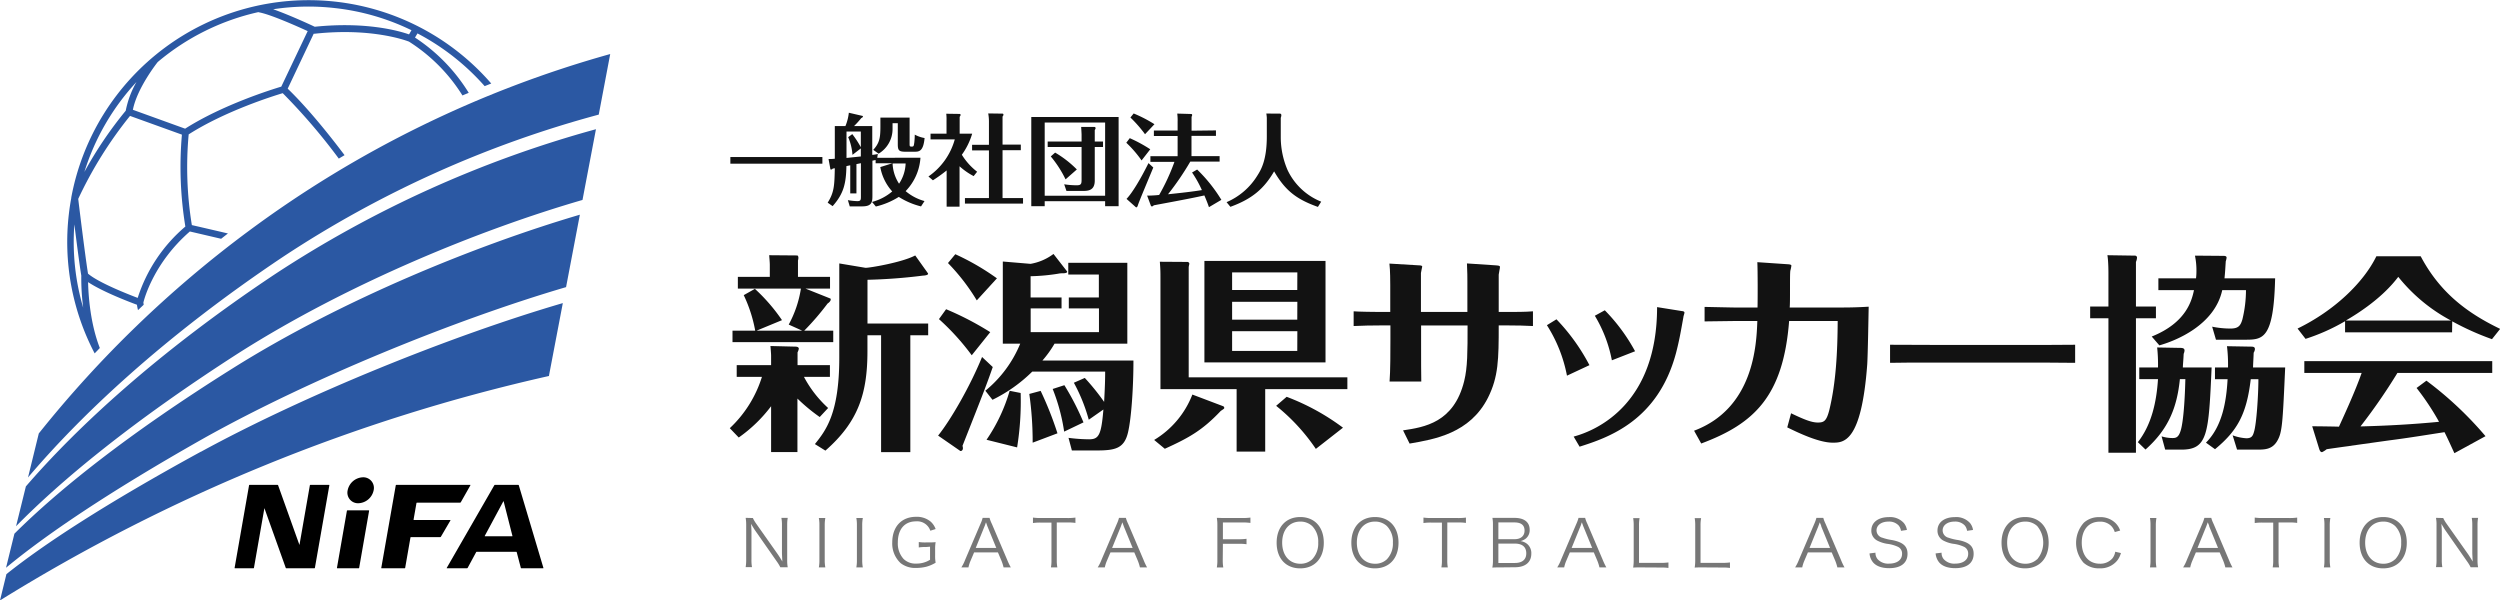 <svg id="レイヤー_2" data-name="レイヤー 2" xmlns="http://www.w3.org/2000/svg" viewBox="0 0 654.16 157.11"><defs><style>.cls-1{fill:#2b58a3;}.cls-2{fill:#121212;}.cls-3{fill:#777;}</style></defs><title>logo</title><path d="M135.21,141.5a.09.09,0,0,0,.1-.12l-2.29-9c0-.07-.06-.07-.1,0l-4.84,9a.08.08,0,0,0,.07.12h7.06m8.21,8.26a.09.09,0,0,1-.1.11h-5.65a.16.16,0,0,1-.16-.12l-1.07-4.08a.17.17,0,0,0-.16-.12H126a.22.22,0,0,0-.19.12l-2.21,4.09a.27.27,0,0,1-.2.11H118.2c-.07,0-.1-.05-.07-.11l12.44-21.61a.25.25,0,0,1,.19-.11h6.06a.18.18,0,0,1,.16.11Zm-33.87-12.53a.1.1,0,0,1-.1-.12l.75-4.29a.15.15,0,0,1,.15-.12h11.26a.28.28,0,0,0,.2-.12l2.51-4.43c0-.06,0-.11-.06-.11H104.94a.16.16,0,0,0-.15.12L101,149.75a.09.09,0,0,0,.1.12h6a.15.15,0,0,0,.15-.12l1.38-7.92a.16.16,0,0,1,.15-.12h7.64a.22.22,0,0,0,.19-.12l2.48-4.24c0-.07,0-.12-.06-.12Zm-29.94,6.41c0,.07,0,.12,0,.12s0,0-.07-.11L74,128.15a.2.2,0,0,0-.17-.11H66.55a.15.15,0,0,0-.15.12l-3.78,21.59a.1.1,0,0,0,.11.12h4.81a.14.14,0,0,0,.14-.12l2.71-15.48a.19.19,0,0,1,0-.12s0,0,.07.11L76,149.76a.19.19,0,0,0,.17.11h7.31a.15.15,0,0,0,.15-.12l3.78-21.59a.1.1,0,0,0-.11-.12H82.46a.16.16,0,0,0-.15.12Zm9.79,6.11a.1.1,0,0,0,.11.12h5.55a.15.15,0,0,0,.15-.12l2.6-14.91a.1.1,0,0,0-.1-.13H92.15a.17.17,0,0,0-.15.13ZM99,129.46a4.23,4.23,0,0,1-4,3.39,2.77,2.77,0,0,1-2.8-3.39,4.23,4.23,0,0,1,4-3.4A2.78,2.78,0,0,1,99,129.46Z" transform="translate(-1.23 -1.17)"/><path class="cls-1" d="M8,128.45,5.43,138.87C17,127.08,35.57,111.59,63.77,93.49c28.72-18.23,63.2-32.26,89.88-40l3.52-18.51a294.77,294.77,0,0,0-84,37.94C42.46,93.36,21.29,113.06,8,128.45M66.21,61.68a295.23,295.23,0,0,0-54.83,52.91L8.56,126.11c13.71-16.2,35.57-36.93,66.81-57.79A283.23,283.23,0,0,1,157.9,31.16l3-15.85A289.31,289.31,0,0,0,66.21,61.68ZM5,140.82l-2.19,8.91c10-8.3,26.28-19.48,51.82-33.92,27.63-15.46,65.53-30.94,94.72-39.51l3.61-18.95c-27.16,8-62.42,22.35-90.9,40.24C34.29,115,16.2,129.67,5,140.82Zm48.81-21.44C80.94,104.56,119,89.11,148.5,80.48L144.89,99.4l0,.15A466.33,466.33,0,0,0,1.23,158.28l1.68-6.88C12.66,143.61,28.63,133.12,53.76,119.38Z" transform="translate(-1.23 -1.17)"/><path class="cls-1" d="M35.25,31.5l13.58,4.9a96.74,96.74,0,0,0,.9,24.05A40.84,40.84,0,0,0,37.26,79.12c-2.63-1-10.28-4-13-6.35-.73-4.52-2.33-17.59-2.56-19.56A106,106,0,0,1,35.25,31.5M23,81.7a61.13,61.13,0,0,1-2.31-21.81c.6,4.76,1.37,10.76,1.81,13.39A60.89,60.89,0,0,0,23,81.7Zm13.9-59a24.48,24.48,0,0,0-2.77,7.44A102.64,102.64,0,0,0,23.31,46.16,61.39,61.39,0,0,1,36.92,22.65Zm32-18.32c2.84.45,9.89,3.58,12.84,4.93L74.83,23.84c-2.38.71-15.32,4.73-25.16,11L36,29.9c1.13-5.76,6.44-12.43,6.5-12.5h0A61.71,61.71,0,0,1,68.88,4.33ZM89,3.3A61.06,61.06,0,0,1,108.9,9.08l-.64,1.09c-2.47-.87-11.13-3.4-24.67-2-1.18-.56-6.68-3.1-10.88-4.58A61.16,61.16,0,0,1,89,3.3ZM27.35,92.23c-2.53-6.48-3-13.93-3.07-17.24,3.78,2.52,10.82,5.2,12.78,5.92a14,14,0,0,0,.28,1.41l1.48-1.4c0-.21-.06-.4-.07-.59.28-1.18,2.83-10.47,12.16-18.59l8.18,1.91,1.78-1.39c-4.26-1-8-1.86-9.44-2.19a94.53,94.53,0,0,1-.83-23.74c9.52-6.08,22-10,24.61-10.78A156.54,156.54,0,0,1,89.88,42.67l1.51-.9c-2.44-3.25-8.9-11.65-14.88-17.4L83.31,10l.22,0c14.88-1.62,23.94,1.76,24.71,2.06a44.7,44.7,0,0,1,14,14.09c.54-.24,1.09-.46,1.64-.69A46.18,46.18,0,0,0,109.82,11l.65-1.09a61.56,61.56,0,0,1,17.58,13.8l1.72-.69A63.2,63.2,0,0,0,19.88,52.85l0,.12c-.26,1.41-.48,2.84-.64,4.28A62.82,62.82,0,0,0,26,93.64Z" transform="translate(-1.23 -1.17)"/><path class="cls-2" d="M192.19,113.21a31.05,31.05,0,0,0,8.41-13.42H194V96.71h9V94.24c0-.55-.12-1.87-.17-2.53l6.49.16c.55,0,.93.17.93.55a3.11,3.11,0,0,1-.33.94v3.35h8.47v3.08H211.6a29.82,29.82,0,0,0,6.32,8.14l-2.2,2.36a46.67,46.67,0,0,1-5.83-4.83v14H203v-12a37.62,37.62,0,0,1-8.47,8.19Zm26.23-39.6v3.08H212l6.49,2.59c.05,0,.11.11.11.22s0,.55-.83,1.1a68.52,68.52,0,0,1-6.1,7.09h7.59v3H192.9v-3h5.94a36.69,36.69,0,0,0-3-9.29l2.92-1.65a47,47,0,0,1,7.09,8.19l-6.65,2.75h11.93l-3.52-1.59a29,29,0,0,0,3.19-9.41h-16.5V73.61h8.36V70.43c0-.55-.11-1.82-.16-2.48l7.31.06c.22,0,.33.33.33.6a2.64,2.64,0,0,1-.11.72v4.28Zm9.79,19.47c0,11.11-2.42,18.48-11,26l-2.75-1.71c2.86-3.57,6.38-8,6.38-22.6V70.1l6.87,1.15c1.21,0,9.63-1.43,13-3.24L244,72.63c.38.49-.77.65-1.21.65a140.5,140.5,0,0,1-14.57,1.1V85.82H244.1V88.9h-4.67v30.58h-7.65V88.9h-3.57Z" transform="translate(-1.23 -1.17)"/><path class="cls-2" d="M261,97.21c-1.54,4.4-2.14,6-7.92,20.62a2.56,2.56,0,0,1,.11.6c0,.72-.6.83-.71.72l-5.78-4c3.36-4.18,8.42-13,11.5-20.57Zm-5.5-3.08a62.38,62.38,0,0,0-8.58-9.46l1.87-2.59a79,79,0,0,1,11.55,6Zm1.32-14.36A53.29,53.29,0,0,0,249.28,70l1.92-2.31A63.82,63.82,0,0,1,262.09,74ZM279,79v2.86h-8.08v6.22h17.87V81.86H280.9V79h7.86V73h-8V69.93h15.45V91.1H277.16A27.92,27.92,0,0,1,274,95.5h23.81c0,6.93-.54,15.13-1.42,18.81-1,4.29-3.47,4.73-8.31,4.73h-6.38l-.88-3.3a43.37,43.37,0,0,0,5.39.38c2.53,0,3.19-1.1,3.74-7.8L286.12,111a44.54,44.54,0,0,0-3.9-9.68l2.86-1.26a59.55,59.55,0,0,1,5.06,6.27c.22-4,.27-5.89.27-7.92H271.33a39.4,39.4,0,0,1-10.4,7.37l-1.87-2.37a31.17,31.17,0,0,0,9.13-12.32h-4.56V69.6l7.26.61a13.86,13.86,0,0,0,6-2.59l3.47,4.46a.38.38,0,0,1,.11.21c0,.39-1,.39-1.21.39a5,5,0,0,0-1.16.11,51.23,51.23,0,0,1-7.2.66V79ZM268.3,104a75.94,75.94,0,0,1-.93,14.24l-8-2a44.5,44.5,0,0,0,6.05-12.81Zm5.23-.55a90.18,90.18,0,0,1,4.4,11.1L271.44,117a88.72,88.72,0,0,0-.88-12.75Zm6.21-1.49a69.42,69.42,0,0,1,5,9.73l-5.06,2.42a49.67,49.67,0,0,0-3-11.16Z" transform="translate(-1.23 -1.17)"/><path class="cls-2" d="M303.23,116.29a23.91,23.91,0,0,0,10-11.88l8.13,3.08a.61.61,0,0,1,.22.39c0,.22-.11.27-.93.82-4.79,5.06-8.25,7-14.63,9.9ZM312,69.71a.54.54,0,0,1,.44.5c0,.05-.06.16-.17.82V99.9h41.52V103h-21.5v16.33h-7.48V103H304.88V74c0-1.6,0-2.25-.16-4.34Zm36.07-.27V96H316.38V69.44Zm-7.37,3H323.63v4.62h17.05Zm0,7.7H323.63v4.67h17.05Zm0,7.7H323.63V93h17.05Zm4.84,30.79a51,51,0,0,0-10.39-11.27l2.75-2.36a59.83,59.83,0,0,1,14.74,8.08Z" transform="translate(-1.23 -1.17)"/><path class="cls-2" d="M365.05,86.32h-2.53c-1.87,0-5.33.05-7.09.16V82.63c1.1.11,5.83.17,7,.17h2.58v-7c0-.72,0-3.91-.22-5.66l7.37.44c1.21,0,1.21.22,1.21.38s-.33,1.37-.33,1.65V82.8h12.15V74.71c0-.33,0-2.86-.11-4.61l7.37.49c.77.06,1.27.06,1.27.44s-.33,1.7-.33,2V82.8h2.09c1.87,0,5.06,0,6.87-.17v3.85c-1.6-.11-4.67-.16-6.54-.16h-2.42c0,8.85-.06,13.42-2.81,18.92-4.73,9.34-14,10.88-20.51,12l-1.71-3.46c5.56-.83,13.31-2,16-12.92.88-3.58.88-7.59.88-14.52H373.08V90c0,7,0,7.81.05,11h-8.3c.22-2.64.22-8.19.22-10.94Z" transform="translate(-1.23 -1.17)"/><path class="cls-2" d="M408.5,84.72a52,52,0,0,1,8.63,12l-5.88,2.75A37.7,37.7,0,0,0,406,86.26Zm32.89-2.14c.22,0,.6.11.6.38s-.27.94-.27,1.16c-.72,4-1.05,6-1.93,9.4-4.73,17.77-17.76,22.16-25.24,24.53L413,115.41c6.54-1.76,21.83-8.91,21.83-33.88Zm-20.24-.22a47.67,47.67,0,0,1,7.92,10.72L423,95.45a35.29,35.29,0,0,0-4.46-11.66Z" transform="translate(-1.23 -1.17)"/><path class="cls-2" d="M469.38,85.16c-1.54,19.75-9.18,26.89-23,32.06l-1.87-3.35c15.67-5.88,16.33-22.55,16.55-28.71h-5.5l-8.3.11V81.48c.44,0,7.31.16,8.24.16h5.61c.06-2,.06-9.79-.05-11.87l8.08.55c.72.05.83.22.83.38a8.8,8.8,0,0,1-.28,1.32c-.16,1.21,0,8.08-.16,9.62h11.22c3.63,0,5.83,0,9.45-.22-.05,2.15-.22,12.65-.38,15.07C488.3,117,483.63,117,480.77,117c-3.69,0-9.19-2.69-11.88-4l1-3.69c3.47,1.66,5.39,2.42,7,2.42s2.26-.38,3-3.24c1.76-7.2,2.15-15.23,2.2-23.32Z" transform="translate(-1.23 -1.17)"/><path class="cls-2" d="M495.79,91.38c3.85,0,11.93.05,13.63.05h21c4.34,0,9.35,0,13.8-.05v4.73c-3.3-.06-10.12-.06-13.64-.06H509.59c-9.57,0-10.78,0-13.8.06Z" transform="translate(-1.23 -1.17)"/><path class="cls-2" d="M565.36,81.37v3.08h-5.23v35.19h-7.2V84.45h-4.78V81.37h4.78V72.63c0-.23,0-3.19-.27-4.68l7.26.11a.52.52,0,0,1,.49.55,3.39,3.39,0,0,1-.28,1.1V81.37Zm6.32,10.83c.55,0,1.16.06,1.16.66a2.32,2.32,0,0,1-.22.88c-.11,2.15-.17,2.37-.22,3.58h7.53c-.77,17.43-1,21.5-7.92,21.5h-4.23l-.94-3.47a9.86,9.86,0,0,0,2.86.44c1,0,1.71-.22,2.26-2.41.44-1.71.93-5.89,1.1-13h-1.43c-.77,7.48-3,13.08-9,18.42l-2-1.93c3.63-4.62,4.89-10.61,5.27-16.49H561V97.32h4.9a41.36,41.36,0,0,0-.22-5.23Zm11.17-24.08c.49,0,1,0,1,.49a5,5,0,0,1-.22.94c-.11,1.76-.17,2.91-.33,4.45h13.25c-.38,16.06-3.24,16.06-8,16.06h-7.48l-1-3.41a24.11,24.11,0,0,0,4.78.49c2,0,2.64-.66,3.14-2.42a32.51,32.51,0,0,0,.93-7.64h-6.21c-2,9.24-12.32,13.31-16.45,14.46l-2-2.31c9.19-3.68,10.51-9.62,11.06-12.15H566V74h9.85a17,17,0,0,0,.11-2.09,19,19,0,0,0-.39-3.85ZM578.45,117c4.18-4.18,5.33-10.5,5.66-16.6h-3.3V97.32h3.41a39.54,39.54,0,0,0-.27-5.56l6.21.11c.66,0,1.1.06,1.1.66a2.11,2.11,0,0,1-.33.94c0,.6-.16,3.3-.16,3.85h8.41c-.66,14.79-.77,17-2.09,19.24s-3.3,2.26-5.28,2.26h-5.22l-1.16-3.74a12.56,12.56,0,0,0,3.58.77c1.32,0,1.7-.55,2-1.65.66-2,1.16-9.68,1.16-13.8h-2c-1.1,9.35-3.63,13.58-9.35,18.31Z" transform="translate(-1.23 -1.17)"/><path class="cls-2" d="M642.85,88.13h-28V85.22a51.59,51.59,0,0,1-10.34,4.62l-2.09-2.7c9.51-4.62,17.21-11.93,20.62-18.91h11.6c5.28,10,12.87,15.17,20.79,19l-2.14,2.69a71.09,71.09,0,0,1-10.4-4.67Zm-6.71,12.65A93.78,93.78,0,0,1,651.6,115.3l-8.14,4.45c-1-2.14-1.65-3.63-2.59-5.5-4.67.72-9.35,1.49-14,2.09-1.65.22-15.4,2.15-16.83,2.37a5.51,5.51,0,0,1-1.21.77c-.44,0-.6-.44-.71-.72l-1.87-6.05c1.1,0,6,.06,7,.11.77-1.7,4.18-9,5.94-14.07h-15V95.67h49.17v3.08H628.55a149.51,149.51,0,0,1-9.67,14c6.87-.17,13.74-.55,20.56-1.21a66.47,66.47,0,0,0-5.88-8.85Zm6.44-15.73a44.35,44.35,0,0,1-13.81-11.44c-1.26,1.65-4.95,6.33-13.74,11.44Z" transform="translate(-1.23 -1.17)"/><path class="cls-2" d="M216.42,42.26V44H192.34V42.26Z" transform="translate(-1.23 -1.17)"/><path class="cls-2" d="M242.08,42.44a13.85,13.85,0,0,1-3.88,8.74,12.89,12.89,0,0,0,4.94,2.6l-.91,1.4a19.49,19.49,0,0,1-5.82-2.49,19.78,19.78,0,0,1-6,2.52l-1-1.2a13.31,13.31,0,0,0,5.28-2.75,12.92,12.92,0,0,1-3.12-6.37l3.17-1h-4.39v-.83c-.29,0-.39.08-.84.15v9.16c0,1.66-.13,2.8-2.68,2.8h-3.25l-.49-1.63a16.6,16.6,0,0,0,2.5.26c.91,0,.91-.42.91-1.25V43.87l-1.17.24v7.67h-1.62V44.42l-1,.21c-.1,4.55-.7,7.2-3.61,10.48l-1.3-.91c1.74-2.73,1.77-4.58,1.87-9a3.39,3.39,0,0,0-.57.1.53.53,0,0,1-.42.23.17.17,0,0,1-.18-.18l-.47-2.57c.47,0,1,0,1.64-.08V34.15h2.78a12.55,12.55,0,0,0,.89-3.48l3.58.83a.16.16,0,0,1,.11.15c0,.06,0,.21-.44.42a22.71,22.71,0,0,1-1.88,2.08h4.76v7.54c.39,0,1.25-.18,1.46-.23l-.16,1Zm-17.84-6.18a26,26,0,0,1,2.24,3.43V35.58h-3.75V42.5l3.75-.39V40l-2.19,1.69a14.26,14.26,0,0,0-1.12-4.63Zm15-4.32V38.8c0,.6,0,.73.54.73s.55-.15.68-1a18.66,18.66,0,0,0,.13-2.13,8.44,8.44,0,0,0,2.57.89c-.33,3.58-1.5,3.58-2.7,3.58h-2.31c-1.72,0-2-.36-2-2V33.4h-1.37v1.4a7.51,7.51,0,0,1-3.65,6.58l-1.4-1c1.64-1.79,1.87-3.17,1.87-6.06V31.94Zm-4.45,12a10.37,10.37,0,0,0,1.69,5.3,10.18,10.18,0,0,0,1.72-5.3Z" transform="translate(-1.23 -1.17)"/><path class="cls-2" d="M256,47.25a17.84,17.84,0,0,1-3.69-2.57V55.24h-3.38V45.77a39.16,39.16,0,0,1-3.59,2.58l-1.17-1a17.45,17.45,0,0,0,6.89-9.7h-6.34V36.15h4.18V32.77a12.31,12.31,0,0,0-.07-1.84l3.43.05c.13,0,.31,0,.31.23s0,.16-.23.55v4.39h3.27a17.88,17.88,0,0,1-2.7,5.51,16.61,16.61,0,0,0,4,4.45Zm-.41-6.73V39.06H260V32.85a11.71,11.71,0,0,0-.19-2l3.65.05c.12,0,.33,0,.33.26s-.08.26-.23.52v7.33h4.78v1.46h-4.78V53h5.36v1.45H253.72V53H260V40.52Z" transform="translate(-1.23 -1.17)"/><path class="cls-2" d="M274.59,53.81v1.32h-3.51V31.78h22.85V55.13H290.4V53.81Zm15.81-1.43V33.24H274.59V52.38Zm-6.16-16c0-.21-.08-1.62-.11-2l3.33,0c.18,0,.44,0,.44.34,0,.1,0,.15-.21.49v3h2.16v1.43h-2.16v8.78c0,2.37-1.43,2.71-2.93,2.71h-4.48l-.59-1.74a20.3,20.3,0,0,0,3.3.26c1.17,0,1.25-.42,1.25-1.49V39.64h-8.87V38.21h8.87Zm-4.19,11.72a29.36,29.36,0,0,0-3.87-6l1.14-1A27.71,27.71,0,0,1,283,45.51Z" transform="translate(-1.23 -1.17)"/><path class="cls-2" d="M299.94,43.15a29.31,29.31,0,0,0-4-4.63l.91-1.2a37.48,37.48,0,0,1,5.36,2.91ZM303,45c-.63,1.59-3.88,9.21-4.06,10-.08.28-.36.52-.47.41L296,53.21c1.35-1.38,3.48-4.79,5.75-9.36Zm-2.16-8.71a33.36,33.36,0,0,0-3.82-4.37l.85-1.06a35.23,35.23,0,0,1,5.44,2.81Zm18.56-1v1.43H313v5.3h7.36v1.43h-7.67A73.12,73.12,0,0,1,306.86,52c3.77-.39,6.47-.7,8.86-1.09a29.11,29.11,0,0,0-2.57-4.6l1.33-.78a40,40,0,0,1,6.34,7.93l-3.25,1.92c-.23-.68-.55-1.56-1.2-3.07-2.6.57-5.35,1.12-13.23,2.58-.23.23-.31.28-.44.28s-.26,0-.31-.13l-1-2.68c1.56,0,2.94-.15,3.15-.18a54.06,54.06,0,0,0,4-8.66h-6.29V42.05h7.12v-5.3h-6.21V35.32h6.21V33a13.06,13.06,0,0,0-.1-2.11L313,31a.3.3,0,0,1,.18.26,1.26,1.26,0,0,1-.16.47v3.64Z" transform="translate(-1.23 -1.17)"/><path class="cls-2" d="M336.12,30.9c.26,0,.39.16.39.44a2,2,0,0,1-.15.65v5.28a21.78,21.78,0,0,0,1.79,8.42,16.52,16.52,0,0,0,8.79,8.25l-.86,1.37c-5.64-2-8.58-4.31-11.46-9.3-2.63,4.52-5.72,7.2-11.44,9.28l-1-1.22a17.58,17.58,0,0,0,8.08-7c.94-1.48,2.45-4,2.45-10.21V32a10.17,10.17,0,0,0-.13-1.12Z" transform="translate(-1.23 -1.17)"/><path class="cls-3" d="M198.23,136.72a9.49,9.49,0,0,0,.91,1.53l5.64,8c.2.29.74,1.12,1.16,1.85-.07-1.36-.1-2.11-.1-2.26v-7.21a9.9,9.9,0,0,0-.15-1.95h1.66a10.69,10.69,0,0,0-.14,1.95v9.06a9.94,9.94,0,0,0,.14,1.91h-1.94a10.79,10.79,0,0,0-.93-1.53l-5.73-8.2c-.14-.2-.73-1.17-1-1.63.07.8.11,1.63.11,2.07v7.26a10.3,10.3,0,0,0,.14,2h-1.66a11.06,11.06,0,0,0,.14-2v-9a10.76,10.76,0,0,0-.14-1.9Z" transform="translate(-1.23 -1.17)"/><path class="cls-3" d="M217.19,136.72a9.91,9.91,0,0,0-.16,1.9v9.11a9.88,9.88,0,0,0,.16,1.91h-1.7a9.6,9.6,0,0,0,.15-1.91v-9.11a9.37,9.37,0,0,0-.15-1.9Z" transform="translate(-1.23 -1.17)"/><path class="cls-3" d="M227,136.72a9.91,9.91,0,0,0-.16,1.9v9.11a9.88,9.88,0,0,0,.16,1.91h-1.7a9.6,9.6,0,0,0,.15-1.91v-9.11a9.37,9.37,0,0,0-.15-1.9Z" transform="translate(-1.23 -1.17)"/><path class="cls-3" d="M243.48,144.31a9.54,9.54,0,0,0-1.84.11V143a11.14,11.14,0,0,0,2,.1h.52a16.66,16.66,0,0,0,1.89-.07,10.91,10.91,0,0,0-.13,1.93v1.56a10.14,10.14,0,0,0,.13,1.89,9.65,9.65,0,0,1-2.43,1.05,11,11,0,0,1-2.66.32,6.19,6.19,0,0,1-4.07-1.26,7,7,0,0,1-2.19-5.42c0-4.1,2.42-6.7,6.23-6.7a5.64,5.64,0,0,1,3.82,1.26,4.79,4.79,0,0,1,1.3,1.94l-1.39.44a3.61,3.61,0,0,0-3.75-2.45c-3,0-4.75,2.1-4.75,5.51a6,6,0,0,0,1.5,4.32,4.42,4.42,0,0,0,3.32,1.22,6.6,6.6,0,0,0,3.61-1v-3.42Z" transform="translate(-1.23 -1.17)"/><path class="cls-3" d="M263.83,149.64a11.83,11.83,0,0,0-.55-1.74l-.93-2.19h-6.23l-.93,2.19a8.69,8.69,0,0,0-.55,1.74h-1.86a10.72,10.72,0,0,0,1-2l4-9.38a8.54,8.54,0,0,0,.57-1.58h1.81a8.78,8.78,0,0,0,.61,1.58l4,9.38a17.51,17.51,0,0,0,.95,2Zm-4.21-10.71c-.06-.14-.06-.16-.39-1.09-.09.25-.17.44-.2.56s-.16.46-.2.53l-2.28,5.61h5.37Z" transform="translate(-1.23 -1.17)"/><path class="cls-3" d="M277.75,147.71a9.82,9.82,0,0,0,.15,1.93h-1.68a9.58,9.58,0,0,0,.14-1.93v-9.8h-2.78a12.94,12.94,0,0,0-2.06.12V136.6a13.94,13.94,0,0,0,2,.12h7a13.79,13.79,0,0,0,2.11-.12V138a12.91,12.91,0,0,0-2.11-.12h-2.77Z" transform="translate(-1.23 -1.17)"/><path class="cls-3" d="M299.51,149.64a11.83,11.83,0,0,0-.55-1.74l-.93-2.19H291.8l-.93,2.19a8.69,8.69,0,0,0-.55,1.74h-1.86a11.28,11.28,0,0,0,1-2l4-9.38a9.38,9.38,0,0,0,.57-1.58h1.8a8.78,8.78,0,0,0,.61,1.58l4,9.38a16.22,16.22,0,0,0,.94,2Zm-4.21-10.71c-.05-.14-.05-.16-.39-1.09l-.2.56c-.11.27-.16.46-.19.53l-2.29,5.61h5.37Z" transform="translate(-1.23 -1.17)"/><path class="cls-3" d="M321.18,147.65a10.94,10.94,0,0,0,.14,2h-1.69a10,10,0,0,0,.14-2V138.6a10.89,10.89,0,0,0-.14-1.93c.62,0,1.11.05,2,.05h4.73a15.45,15.45,0,0,0,2.06-.12V138a13.87,13.87,0,0,0-2.06-.12h-5.14v4.39h4.18a13.51,13.51,0,0,0,2-.12v1.43a12.3,12.3,0,0,0-2-.12h-4.18Z" transform="translate(-1.23 -1.17)"/><path class="cls-3" d="M347.62,143.18c0,4.09-2.41,6.71-6.18,6.71s-6.16-2.62-6.16-6.71,2.43-6.72,6.18-6.72S347.62,139.08,347.62,143.18Zm-3.05,4.35a5.94,5.94,0,0,0,1.59-4.35,5.82,5.82,0,0,0-1.58-4.36,4.48,4.48,0,0,0-3.12-1.17c-2.86,0-4.73,2.18-4.73,5.51s1.89,5.52,4.75,5.52A4.38,4.38,0,0,0,344.57,147.53Z" transform="translate(-1.23 -1.17)"/><path class="cls-3" d="M367.17,143.18c0,4.09-2.42,6.71-6.18,6.71s-6.16-2.62-6.16-6.71,2.43-6.72,6.18-6.72S367.17,139.08,367.17,143.18Zm-3.06,4.35a5.9,5.9,0,0,0,1.59-4.35,5.82,5.82,0,0,0-1.57-4.36,4.48,4.48,0,0,0-3.12-1.17c-2.86,0-4.74,2.18-4.74,5.51s1.9,5.52,4.75,5.52A4.34,4.34,0,0,0,364.11,147.53Z" transform="translate(-1.23 -1.17)"/><path class="cls-3" d="M379.93,147.71a9.89,9.89,0,0,0,.14,1.93h-1.68a9.58,9.58,0,0,0,.14-1.93v-9.8h-2.78a12.8,12.8,0,0,0-2.05.12V136.6a13.79,13.79,0,0,0,2,.12h7a13.79,13.79,0,0,0,2.11-.12V138a12.91,12.91,0,0,0-2.11-.12h-2.76Z" transform="translate(-1.23 -1.17)"/><path class="cls-3" d="M393.72,149.64c-.78,0-1.34,0-2,.05a9.73,9.73,0,0,0,.16-2.11v-9.1a9.14,9.14,0,0,0-.14-1.8c.55,0,.91,0,1.94,0h3.81c2.59,0,4,1.12,4,3.12a2.81,2.81,0,0,1-1,2.28,3.63,3.63,0,0,1-1.41.68,3.45,3.45,0,0,1,1.73.72,3.12,3.12,0,0,1,1.11,2.55c0,2.27-1.57,3.57-4.31,3.57Zm3.79-7.38c1.66,0,2.64-.84,2.64-2.26s-.89-2.13-2.66-2.13H393.3v4.39Zm-4.21,6.22h4.3c1.94,0,3-.88,3-2.52s-1-2.55-3-2.55H393.3Z" transform="translate(-1.23 -1.17)"/><path class="cls-3" d="M419.75,149.64a11.83,11.83,0,0,0-.55-1.74l-.93-2.19H412l-.93,2.19a8.69,8.69,0,0,0-.55,1.74H408.7a10.72,10.72,0,0,0,1-2l4-9.38a9.38,9.38,0,0,0,.57-1.58H416a9.22,9.22,0,0,0,.6,1.58l4,9.38a17.51,17.51,0,0,0,.95,2Zm-4.21-10.71c-.06-.14-.06-.16-.4-1.09-.09.25-.16.44-.19.56s-.16.46-.2.53l-2.28,5.61h5.37Z" transform="translate(-1.23 -1.17)"/><path class="cls-3" d="M430.51,149.64c-.82,0-1.32,0-1.94.05a12.2,12.2,0,0,0,.14-2v-8.94a11.06,11.06,0,0,0-.14-2h1.68a10.05,10.05,0,0,0-.15,2v9.71h5.63a15.72,15.72,0,0,0,2.07-.12v1.44a13.64,13.64,0,0,0-2.07-.11Z" transform="translate(-1.23 -1.17)"/><path class="cls-3" d="M446.61,149.64c-.82,0-1.32,0-1.94.05a12.2,12.2,0,0,0,.14-2v-8.94a11.06,11.06,0,0,0-.14-2h1.68a10.05,10.05,0,0,0-.15,2v9.71h5.63a15.72,15.72,0,0,0,2.07-.12v1.44a13.64,13.64,0,0,0-2.07-.11Z" transform="translate(-1.23 -1.17)"/><path class="cls-3" d="M482,149.64a11.83,11.83,0,0,0-.55-1.74l-.93-2.19h-6.23l-.93,2.19a8.69,8.69,0,0,0-.55,1.74h-1.86a11.28,11.28,0,0,0,1-2l4-9.38a10.4,10.4,0,0,0,.57-1.58h1.8a8.78,8.78,0,0,0,.61,1.58l4,9.38a16.22,16.22,0,0,0,.94,2Zm-4.21-10.71c0-.14,0-.16-.39-1.09l-.2.56c-.11.27-.16.46-.2.53l-2.28,5.61h5.37Z" transform="translate(-1.23 -1.17)"/><path class="cls-3" d="M498.65,140.07a2.79,2.79,0,0,0-.63-1.42,3.41,3.41,0,0,0-2.64-1c-1.84,0-3.13.93-3.13,2.31a2,2,0,0,0,1.56,1.92,12.92,12.92,0,0,0,2.55.61c2.86.58,4,1.62,4,3.59,0,2.4-1.73,3.76-4.8,3.76-2,0-3.48-.57-4.3-1.62a4.11,4.11,0,0,1-.84-2.24l1.55-.19a2.56,2.56,0,0,0,.55,1.68,3.7,3.7,0,0,0,3,1.18c2.13,0,3.41-1,3.41-2.54a1.92,1.92,0,0,0-1-1.82,9.3,9.3,0,0,0-2.95-.83,8.54,8.54,0,0,1-2.43-.78,2.9,2.9,0,0,1-1.66-2.69c0-2.14,1.81-3.51,4.58-3.51a4.81,4.81,0,0,1,3.94,1.56,3.85,3.85,0,0,1,.79,1.8Z" transform="translate(-1.23 -1.17)"/><path class="cls-3" d="M515.94,140.07a2.71,2.71,0,0,0-.62-1.42,3.41,3.41,0,0,0-2.64-1c-1.84,0-3.13.93-3.13,2.31a2,2,0,0,0,1.55,1.92,13.17,13.17,0,0,0,2.56.61c2.85.58,4,1.62,4,3.59,0,2.4-1.74,3.76-4.81,3.76-2,0-3.48-.57-4.3-1.62a4.28,4.28,0,0,1-.84-2.24l1.56-.19a2.5,2.5,0,0,0,.55,1.68,3.7,3.7,0,0,0,3,1.18c2.12,0,3.41-1,3.41-2.54a1.93,1.93,0,0,0-1-1.82,9.09,9.09,0,0,0-2.94-.83,8.43,8.43,0,0,1-2.43-.78,2.88,2.88,0,0,1-1.66-2.69c0-2.14,1.8-3.51,4.57-3.51a4.83,4.83,0,0,1,3.95,1.56,3.75,3.75,0,0,1,.78,1.8Z" transform="translate(-1.23 -1.17)"/><path class="cls-3" d="M537.29,143.18c0,4.09-2.41,6.71-6.17,6.71s-6.16-2.62-6.16-6.71,2.42-6.72,6.17-6.72S537.29,139.08,537.29,143.18Zm-3,4.35a6.79,6.79,0,0,0,0-8.71,4.51,4.51,0,0,0-3.13-1.17c-2.85,0-4.73,2.18-4.73,5.51s1.89,5.52,4.75,5.52A4.36,4.36,0,0,0,534.24,147.53Z" transform="translate(-1.23 -1.17)"/><path class="cls-3" d="M554.59,140.39a4.05,4.05,0,0,0-.84-1.5,4,4,0,0,0-3.09-1.22c-2.89,0-4.71,2.11-4.71,5.49s1.84,5.51,4.71,5.51a4.15,4.15,0,0,0,3.34-1.43,3.74,3.74,0,0,0,.71-1.7l1.49.34a5.43,5.43,0,0,1-1,2,5.63,5.63,0,0,1-4.62,2,5.87,5.87,0,0,1-4.18-1.49,7.88,7.88,0,0,1,.11-10.46,5.8,5.8,0,0,1,4.09-1.44,5.58,5.58,0,0,1,4,1.38A5,5,0,0,1,556,140Z" transform="translate(-1.23 -1.17)"/><path class="cls-3" d="M565.49,136.72a10.79,10.79,0,0,0-.16,1.9v9.11a10.74,10.74,0,0,0,.16,1.91H563.8a10.51,10.51,0,0,0,.14-1.91v-9.11a10.24,10.24,0,0,0-.14-1.9Z" transform="translate(-1.23 -1.17)"/><path class="cls-3" d="M583.52,149.64a11.83,11.83,0,0,0-.55-1.74l-.93-2.19h-6.23l-.93,2.19a9.38,9.38,0,0,0-.55,1.74h-1.86a10.59,10.59,0,0,0,1-2l4-9.38a10.4,10.4,0,0,0,.57-1.58h1.8a8.78,8.78,0,0,0,.61,1.58l4,9.38a16.22,16.22,0,0,0,.94,2Zm-4.21-10.71c0-.14,0-.16-.39-1.09l-.2.56c-.11.27-.16.46-.2.53l-2.28,5.61h5.37Z" transform="translate(-1.23 -1.17)"/><path class="cls-3" d="M597.45,147.71a9.89,9.89,0,0,0,.14,1.93h-1.68a9.58,9.58,0,0,0,.14-1.93v-9.8h-2.78a12.94,12.94,0,0,0-2.06.12V136.6a13.94,13.94,0,0,0,2,.12h7a13.79,13.79,0,0,0,2.11-.12V138a12.91,12.91,0,0,0-2.11-.12h-2.76Z" transform="translate(-1.23 -1.17)"/><path class="cls-3" d="M611,136.72a10.79,10.79,0,0,0-.16,1.9v9.11a10.74,10.74,0,0,0,.16,1.91h-1.69a9.68,9.68,0,0,0,.14-1.91v-9.11a9.45,9.45,0,0,0-.14-1.9Z" transform="translate(-1.23 -1.17)"/><path class="cls-3" d="M631,143.18c0,4.09-2.41,6.71-6.18,6.71s-6.16-2.62-6.16-6.71,2.43-6.72,6.18-6.72S631,139.08,631,143.18Zm-3.05,4.35a5.93,5.93,0,0,0,1.58-4.35,5.82,5.82,0,0,0-1.57-4.36,4.48,4.48,0,0,0-3.12-1.17c-2.86,0-4.73,2.18-4.73,5.51s1.89,5.52,4.75,5.52A4.38,4.38,0,0,0,627.92,147.53Z" transform="translate(-1.23 -1.17)"/><path class="cls-3" d="M640.53,136.72a9.49,9.49,0,0,0,.91,1.53l5.65,8c.19.29.73,1.12,1.16,1.85-.08-1.36-.11-2.11-.11-2.26v-7.21a10.83,10.83,0,0,0-.14-1.95h1.66a9.77,9.77,0,0,0-.15,1.95v9.06a9.1,9.1,0,0,0,.15,1.91h-1.95a10.79,10.79,0,0,0-.93-1.53l-5.73-8.2c-.14-.2-.73-1.17-1-1.63.07.8.11,1.63.11,2.07v7.26a10.3,10.3,0,0,0,.14,2h-1.66a10.24,10.24,0,0,0,.14-2v-9a9.88,9.88,0,0,0-.14-1.9Z" transform="translate(-1.23 -1.17)"/></svg>